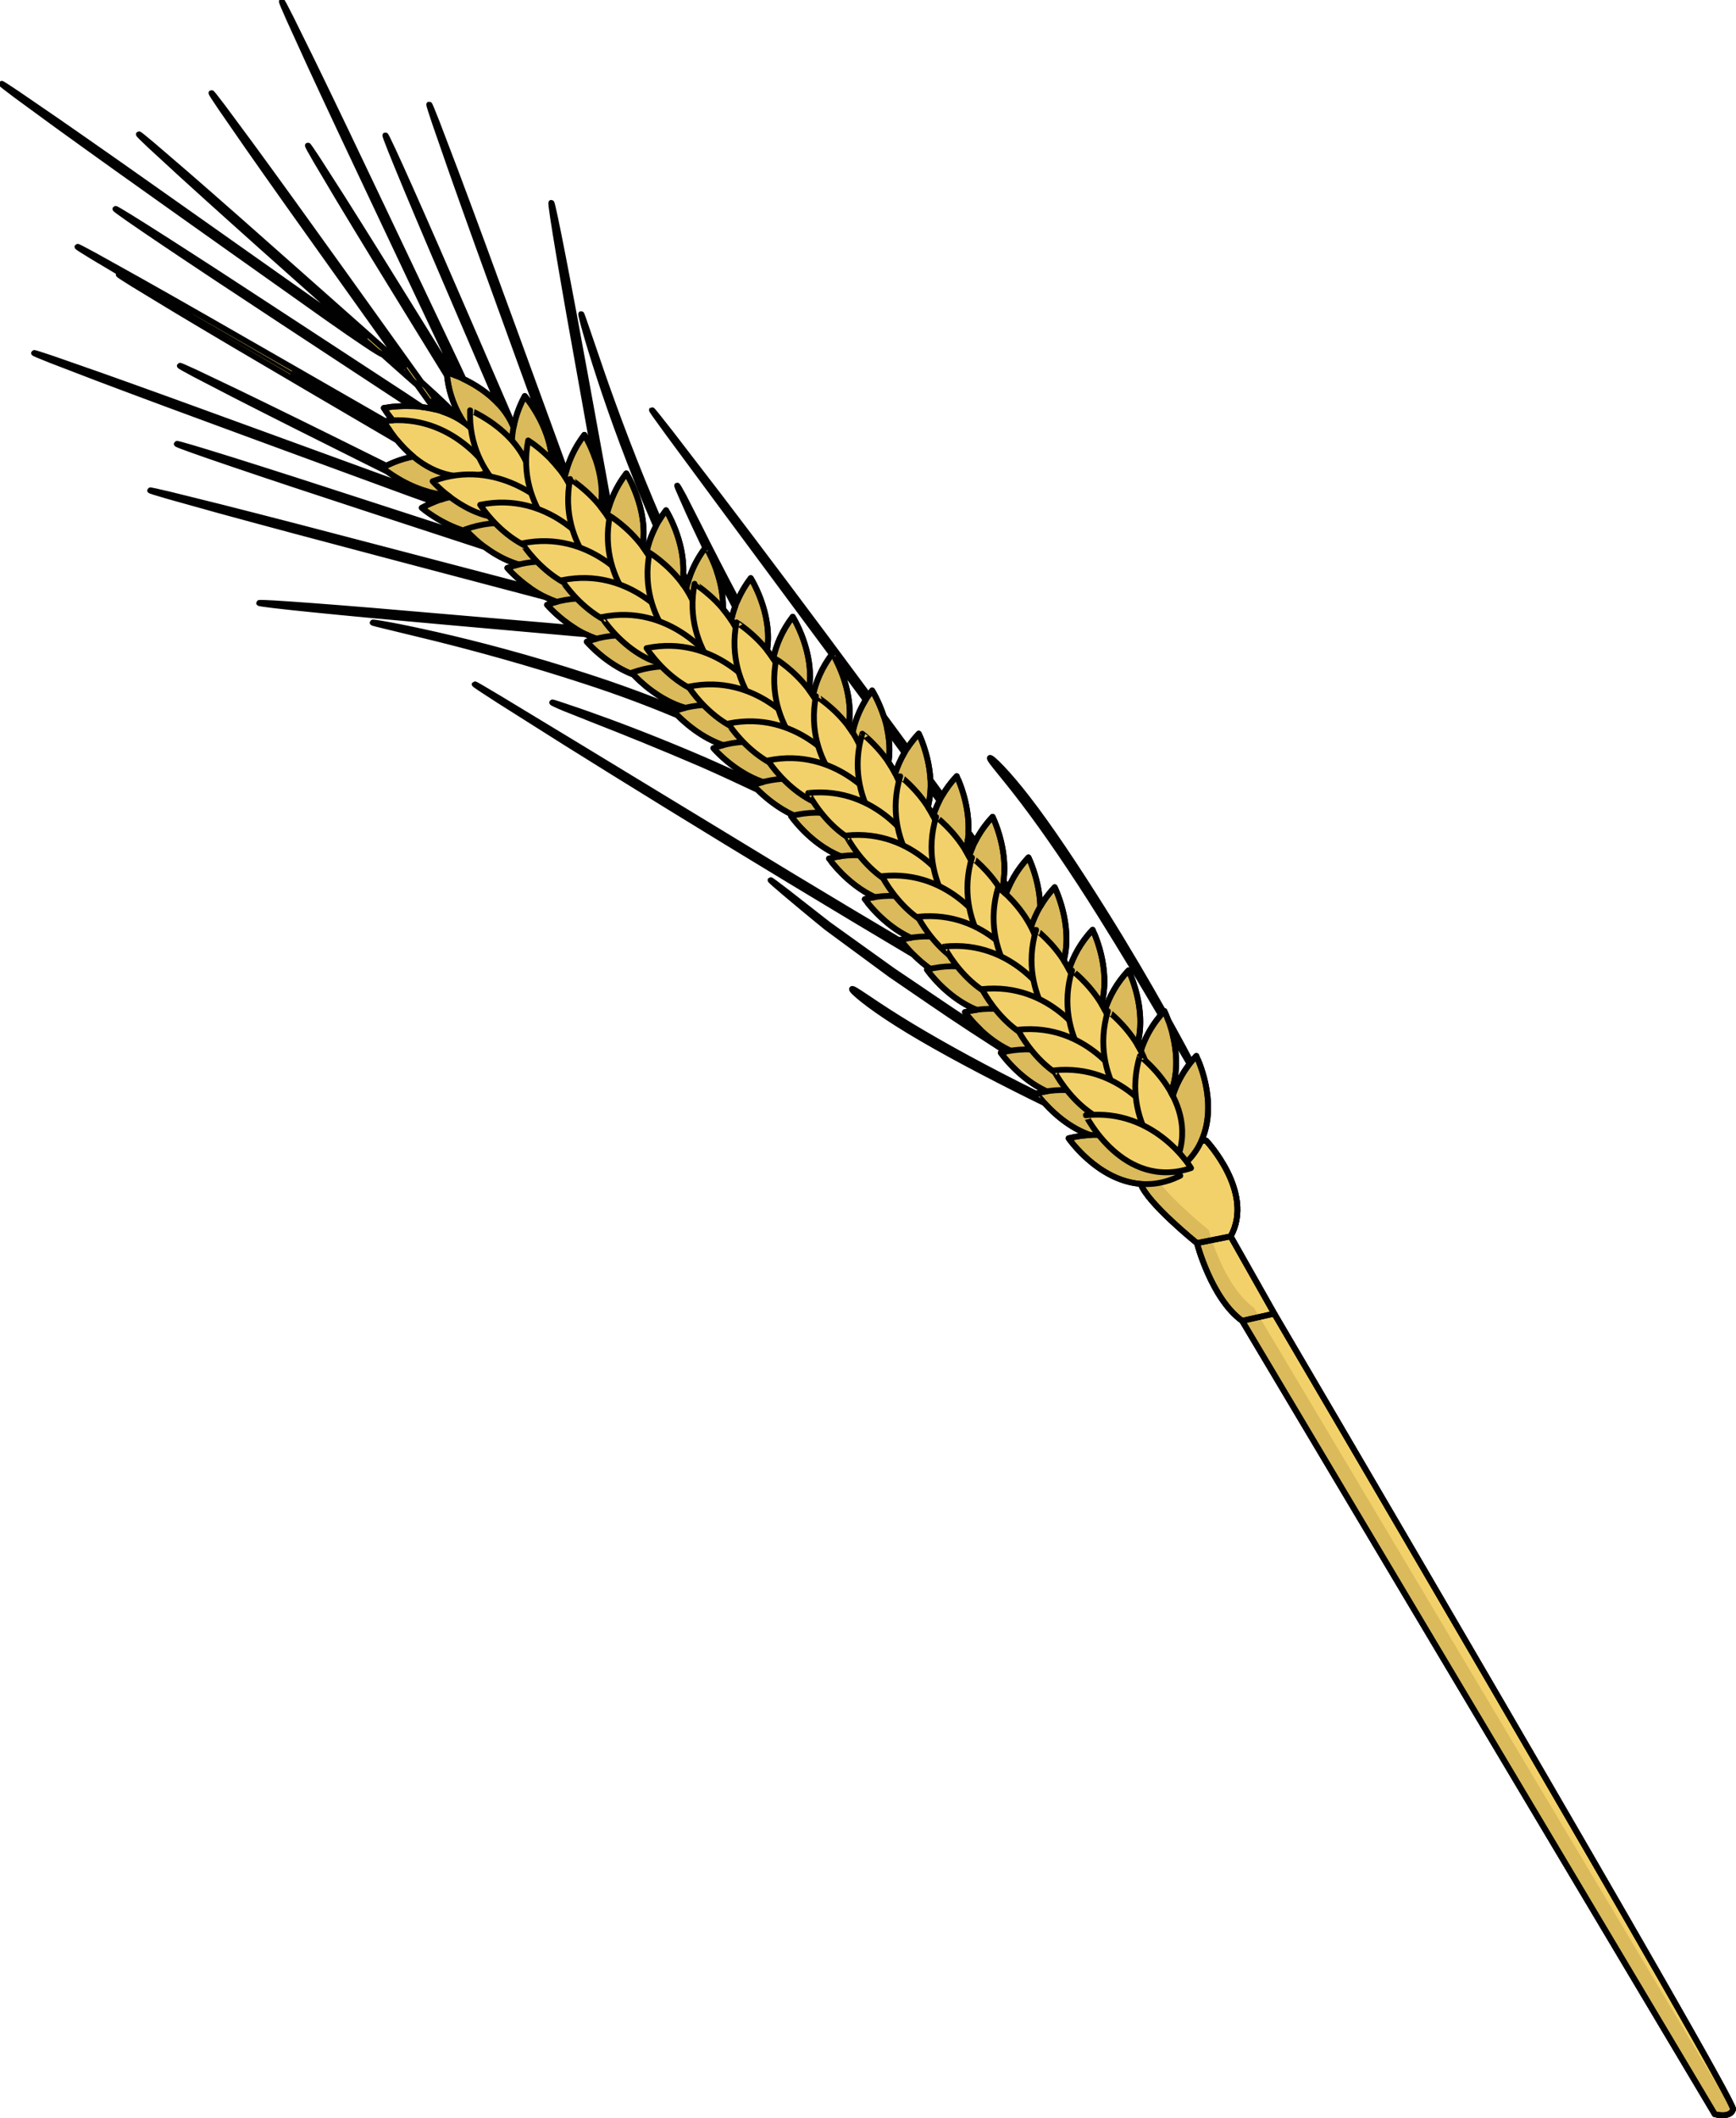 <?xml version="1.0" encoding="utf-8"?>
<!-- Generator: Adobe Illustrator 16.0.0, SVG Export Plug-In . SVG Version: 6.00 Build 0)  -->
<!DOCTYPE svg PUBLIC "-//W3C//DTD SVG 1.1//EN" "http://www.w3.org/Graphics/SVG/1.1/DTD/svg11.dtd">
<svg version="1.1" id="Layer_1" xmlns="http://www.w3.org/2000/svg" xmlns:xlink="http://www.w3.org/1999/xlink" x="0px" y="0px"
	 width="298.544px" height="364.249px" viewBox="0 0 298.544 364.249" enable-background="new 0 0 298.544 364.249"
	 xml:space="preserve">
<g>
	<g>
		<path fill="#F3D16A" stroke="#010101" stroke-linejoin="round" stroke-miterlimit="10" d="M213.616,227.137
			c-5.307-3.827-7.771-13.366-7.771-13.366s-8.511-6.864-9.668-10.178c0,0,4.035-7.559,11.271-7.427c0,0,8.37,8.901,4.19,16.449
			l7.505,13.287c0,0,79.356,135.201,78.899,136.814s-3.146,0.852-3.146,0.852L213.616,227.137z"/>
		<path fill="#DABA5A" d="M213.616,227.137c-5.307-3.827-7.771-13.366-7.771-13.366s-8.511-6.864-9.668-10.178
			c0,0,1.144-2.12,3.284-4.096c-0.815,1.066-1.245,1.861-1.245,1.861c1.157,3.313,9.668,10.178,9.668,10.178
			s2.465,9.539,7.771,13.366l81.279,136.432c0,0,0.232,0.064,0.568,0.117c0.369,0.738,0.563,1.184,0.539,1.266
			c-0.457,1.613-3.146,0.852-3.146,0.852L213.616,227.137z"/>
		<path fill="none" stroke="#010101" stroke-linejoin="round" stroke-miterlimit="10" d="M213.616,227.137l81.279,136.432
			c0,0,2.689,0.762,3.146-0.852s-78.899-136.814-78.899-136.814L213.616,227.137z"/>
		<path fill="none" stroke="#010101" stroke-linejoin="round" stroke-miterlimit="10" d="M205.845,213.771
			c0,0,2.465,9.539,7.771,13.366l5.526-1.234l-7.505-13.287L205.845,213.771z"/>
	</g>
	<path fill="none" stroke="#010101" stroke-linejoin="round" stroke-miterlimit="10" d="M207.447,196.167
		c0,0,8.37,8.901,4.19,16.449l-5.793,1.155c0,0-8.511-6.864-9.668-10.178C196.177,203.593,200.212,196.035,207.447,196.167z"/>
	<g>
		<path fill="#F3D16A" stroke="#010101" stroke-width="0.5" stroke-linejoin="round" stroke-miterlimit="10" d="M146.517,170.073
			c-0.191,0.224,2.63,2.688,7.705,5.895c5.063,3.221,12.337,7.176,20.488,11.289c8.15,4.123,15.672,7.556,21.151,9.955
			c2.738,1.203,4.973,2.137,6.524,2.764c1.552,0.626,2.424,0.938,2.445,0.887c0.023-0.053-0.807-0.467-2.316-1.182
			c-1.516-0.71-3.706-1.736-6.412-3.002c-5.412-2.534-12.885-6.047-21.019-10.16c-8.138-4.106-15.337-8.145-20.39-11.302
			C149.628,172.075,146.729,169.811,146.517,170.073z"/>
	</g>
	<g>
		<path fill="#F3D16A" stroke="#010101" stroke-width="0.5" stroke-linejoin="round" stroke-miterlimit="10" d="M203.759,199.286
			c0.168-0.291-3.939-2.787-10.57-6.846c-1.66-1.012-3.479-2.119-5.43-3.308c-1.941-1.207-4.016-2.496-6.197-3.854
			c-4.387-2.682-9.115-5.774-14.097-8.995c-4.969-3.24-9.603-6.473-13.88-9.323c-4.173-2.991-7.932-5.685-11.088-7.948
			c-3.064-2.395-5.544-4.333-7.26-5.674c-0.867-0.656-1.54-1.166-1.998-1.513c-0.463-0.339-0.715-0.506-0.732-0.483
			c-0.019,0.021,0.198,0.232,0.627,0.613c0.436,0.375,1.076,0.925,1.9,1.633c1.665,1.4,4.074,3.427,7.094,5.879
			c3.138,2.311,6.873,5.063,11.02,8.117c4.259,2.89,8.889,6.148,13.862,9.392c4.987,3.224,9.708,6.343,14.085,9.046
			c2.182,1.364,4.254,2.662,6.191,3.875c1.957,1.188,3.779,2.293,5.442,3.301C199.392,197.217,203.612,199.541,203.759,199.286z"/>
	</g>
	<g>
		<path fill="#F3D16A" stroke="#010101" stroke-width="0.5" stroke-linejoin="round" stroke-miterlimit="10" d="M191.358,182.627
			c0.027-0.078-0.355-0.325-1.105-0.723c-0.741-0.421-1.885-0.891-3.283-1.701c-2.84-1.518-6.921-3.772-11.933-6.627
			c-10.021-5.709-23.765-13.793-38.835-22.905c-15.051-9.146-28.677-17.427-38.541-23.423c-4.938-2.988-8.933-5.408-11.694-7.081
			c-1.388-0.823-2.466-1.462-3.198-1.896c-0.736-0.426-1.129-0.639-1.145-0.613c-0.016,0.023,0.349,0.283,1.057,0.755
			c0.713,0.464,1.764,1.147,3.115,2.027c2.73,1.726,6.679,4.222,11.557,7.306c9.785,6.127,23.348,14.518,38.421,23.633
			c15.075,9.115,28.767,17.295,38.826,22.97c5.03,2.836,9.156,5.042,12.073,6.445c1.43,0.749,2.644,1.157,3.43,1.478
			C190.902,182.573,191.332,182.698,191.358,182.627z"/>
	</g>
	<g>
		<path fill="#F3D16A" stroke="#010101" stroke-width="0.5" stroke-linejoin="round" stroke-miterlimit="10" d="M135.879,132.544
			c0.093-0.138-0.76-0.792-2.379-1.874c-0.82-0.521-1.784-1.233-3.003-1.885c-1.215-0.66-2.598-1.412-4.125-2.241
			c-6.203-3.149-15.089-6.839-25.162-10.11c-10.063-3.305-19.35-5.713-26.113-7.245c-3.384-0.765-6.131-1.335-8.041-1.684
			c-0.952-0.181-1.696-0.301-2.201-0.377c-0.506-0.075-0.774-0.097-0.779-0.069c-0.006,0.028,0.252,0.105,0.747,0.232
			c0.497,0.122,1.228,0.301,2.167,0.529c1.885,0.459,4.606,1.12,7.971,1.938c6.718,1.676,15.959,4.168,25.99,7.463
			c10.046,3.263,18.846,7.033,25.021,10.114c1.528,0.8,2.91,1.524,4.125,2.161c1.229,0.615,2.205,1.277,3.056,1.736
			C134.829,132.19,135.796,132.668,135.879,132.544z"/>
	</g>
	<g>
		<path fill="#F3D16A" stroke="#010101" stroke-width="0.5" stroke-linejoin="round" stroke-miterlimit="10" d="M145.505,143.692
			c0.183-0.277-2.448-1.954-6.785-4.544c-2.221-1.194-4.914-2.524-7.883-4.037c-3.021-1.404-6.349-2.936-9.866-4.481
			c-7.061-3.034-13.548-5.551-18.29-7.236c-2.367-0.867-4.282-1.507-5.619-1.955c-1.334-0.455-2.08-0.693-2.105-0.641
			c-0.021,0.051,0.678,0.389,1.973,0.935c1.312,0.522,3.205,1.276,5.545,2.208c4.686,1.825,11.125,4.422,18.168,7.449
			c3.507,1.541,6.813,3.092,9.813,4.51c2.949,1.516,5.605,2.88,7.838,4.026C142.616,142.45,145.341,143.942,145.505,143.692z"/>
	</g>
	<g>
		<path fill="#F3D16A" stroke="#010101" stroke-width="0.5" stroke-linejoin="round" stroke-miterlimit="10" d="M107.133,105.75
			c0.087-0.32-4.437-1.619-11.789-3.578c-7.36-1.928-17.53-4.591-28.763-7.533c-11.229-2.959-21.406-5.592-28.787-7.458
			c-3.691-0.916-6.681-1.656-8.748-2.169c-1.037-0.238-1.843-0.424-2.391-0.549c-0.549-0.117-0.841-0.165-0.848-0.139
			c-0.008,0.028,0.27,0.131,0.805,0.299c0.537,0.16,1.329,0.396,2.349,0.699c2.051,0.572,5.017,1.4,8.681,2.424
			c7.339,2.01,17.492,4.732,28.721,7.691c11.228,2.964,21.391,5.648,28.748,7.59C102.476,104.94,107.054,106.038,107.133,105.75z"/>
	</g>
	<g>
		<path fill="#F3D16A" stroke="#010101" stroke-width="0.5" stroke-linejoin="round" stroke-miterlimit="10" d="M108.45,109.325
			c0.059-0.661-14.264-1.674-31.907-3.229c-8.821-0.778-16.813-1.437-22.601-1.872c-2.895-0.217-5.237-0.379-6.859-0.473
			c-1.621-0.093-2.52-0.117-2.524-0.061s0.884,0.189,2.497,0.383c1.611,0.191,3.947,0.441,6.835,0.734
			c5.774,0.584,13.759,1.334,22.579,2.112c8.822,0.784,16.807,1.495,22.588,2.01C104.841,109.41,108.425,109.622,108.45,109.325z"/>
	</g>
	<g>
		<path fill="#F3D16A" stroke="#010101" stroke-width="0.5" stroke-linejoin="round" stroke-miterlimit="10" d="M81.616,88.459
			c0.113-0.312-4.09-1.962-10.938-4.492c-6.858-2.502-16.335-5.958-26.801-9.775c-10.462-3.832-19.948-7.26-26.831-9.701
			c-3.445-1.203-6.234-2.178-8.164-2.851c-0.97-0.319-1.723-0.567-2.234-0.735c-0.514-0.16-0.789-0.23-0.799-0.204
			s0.246,0.149,0.741,0.36c0.5,0.202,1.235,0.499,2.181,0.882c1.908,0.731,4.667,1.79,8.074,3.099
			c6.83,2.582,16.285,6.096,26.747,9.928c10.459,3.84,19.927,7.314,26.78,9.83C77.237,87.284,81.513,88.741,81.616,88.459z"/>
	</g>
	<g>
		<path fill="#F3D16A" stroke="#010101" stroke-width="0.5" stroke-linejoin="round" stroke-miterlimit="10" d="M96.489,97.914
			c0.104-0.315-3.563-1.622-9.537-3.594c-5.982-1.942-14.248-4.627-23.379-7.591c-9.127-2.98-17.402-5.635-23.406-7.518
			c-3.003-0.939-5.437-1.688-7.124-2.188c-1.688-0.499-2.63-0.749-2.647-0.695c-0.018,0.055,0.891,0.408,2.547,1.002
			c1.657,0.593,4.063,1.426,7.043,2.438c5.957,2.025,14.205,4.768,23.33,7.748c9.124,2.986,17.383,5.689,23.361,7.646
			C92.666,97.088,96.397,98.198,96.489,97.914z"/>
	</g>
	<g>
		<path fill="#F3D16A" stroke="#010101" stroke-width="0.5" stroke-linejoin="round" stroke-miterlimit="10" d="M86.37,85.815
			c0.167-0.287-3.471-2.537-9.428-6.047c-5.973-3.484-14.225-8.297-23.34-13.613c-9.105-5.33-17.374-10.117-23.381-13.546
			c-3.011-1.698-5.447-3.073-7.135-4.024c-0.85-0.458-1.51-0.814-1.96-1.058c-0.453-0.233-0.698-0.345-0.712-0.319
			c-0.016,0.023,0.201,0.184,0.628,0.463c0.432,0.273,1.065,0.676,1.882,1.192c1.654,1.005,4.047,2.457,7.002,4.251
			c5.931,3.559,14.152,8.424,23.258,13.756c9.104,5.336,17.344,10.166,23.31,13.664C82.476,84.001,86.219,86.073,86.37,85.815z"/>
	</g>
	<g>
		<path fill="#F3D16A" stroke="#010101" stroke-width="0.5" stroke-linejoin="round" stroke-miterlimit="10" d="M96.015,95.266
			c0.146-0.297-3.449-2.201-9.33-5.148c-5.893-2.92-14.036-6.953-23.031-11.408c-8.986-4.47-17.145-8.475-23.068-11.338
			c-2.969-1.414-5.371-2.56-7.033-3.352c-0.838-0.379-1.488-0.673-1.932-0.873c-0.445-0.192-0.686-0.281-0.698-0.255
			s0.202,0.164,0.624,0.404c0.428,0.231,1.055,0.573,1.861,1.013c1.636,0.848,3.998,2.072,6.918,3.587
			c5.856,2.997,13.973,7.085,22.96,11.555c8.984,4.477,17.117,8.528,23.005,11.461C92.192,93.815,95.881,95.534,96.015,95.266z"/>
	</g>
	<g>
		<g>
			<path fill="#F3D16A" stroke="#010101" stroke-width="0.5" stroke-linejoin="round" stroke-miterlimit="10" d="M86.185,84.428
				c0.168-0.287-3.857-2.726-10.439-6.543c-6.598-3.79-15.713-9.026-25.781-14.811C39.903,57.277,30.771,52.067,24.14,48.333
				c-3.324-1.852-6.014-3.35-7.875-4.387c-0.938-0.502-1.667-0.893-2.163-1.157c-0.499-0.257-0.769-0.38-0.782-0.354
				c-0.015,0.024,0.226,0.195,0.697,0.499c0.479,0.296,1.18,0.729,2.084,1.29c1.829,1.09,4.474,2.666,7.742,4.613
				c6.555,3.865,15.641,9.154,25.701,14.952c10.057,5.804,19.161,11.058,25.752,14.861C81.903,82.424,86.033,84.685,86.185,84.428z"
				/>
		</g>
		<g>
			<path fill="#F3D16A" stroke="#010101" stroke-width="0.5" stroke-linejoin="round" stroke-miterlimit="10" d="M66.093,61.053
				c0.191-0.271-3.434-2.966-9.379-7.203c-5.963-4.212-14.201-10.031-23.301-16.459c-9.091-6.441-17.348-12.234-23.35-16.395
				c-3.01-2.064-5.445-3.736-7.131-4.893c-0.852-0.562-1.514-0.998-1.964-1.295c-0.454-0.289-0.7-0.429-0.718-0.406
				c-0.016,0.023,0.198,0.21,0.621,0.542c0.43,0.327,1.062,0.806,1.873,1.423c1.65,1.206,4.035,2.951,6.98,5.106
				c5.914,4.282,14.117,10.151,23.209,16.593c9.086,6.447,17.313,12.282,23.268,16.507C62.175,58.77,65.919,61.297,66.093,61.053z"
				/>
		</g>
		<g>
			<path fill="#F3D16A" stroke="#010101" stroke-width="0.5" stroke-linejoin="round" stroke-miterlimit="10" d="M77.968,74.075
				c0.182-0.275-3.014-2.498-8.262-5.967c-5.265-3.443-12.537-8.201-20.571-13.455c-8.026-5.269-15.317-10-20.618-13.39
				c-2.65-1.694-4.803-3.055-6.301-3.979c-1.498-0.925-2.342-1.413-2.373-1.364c-0.031,0.047,0.752,0.627,2.196,1.633
				c1.443,1.008,3.547,2.441,6.156,4.199c5.218,3.516,12.46,8.324,20.485,13.592c8.021,5.273,15.282,10.049,20.539,13.504
				C74.495,72.276,77.804,74.325,77.968,74.075z"/>
		</g>
		<g>
			<path fill="#F3D16A" stroke="#010101" stroke-width="0.5" stroke-linejoin="round" stroke-miterlimit="10" d="M78.202,71.397
				c0.221-0.248-2.751-3.029-7.652-7.415c-4.922-4.362-11.723-10.39-19.234-17.046c-7.502-6.67-14.324-12.674-19.291-16.988
				c-2.494-2.145-4.512-3.879-5.908-5.079c-0.709-0.585-1.26-1.04-1.635-1.35c-0.381-0.302-0.59-0.45-0.607-0.429
				c-0.02,0.021,0.152,0.212,0.496,0.554c0.352,0.337,0.867,0.83,1.531,1.466c1.355,1.246,3.314,3.049,5.734,5.274
				c4.867,4.427,11.627,10.501,19.129,17.17c7.496,6.675,14.283,12.716,19.195,17.091C74.896,68.994,78.005,71.62,78.202,71.397z"/>
		</g>
	</g>
	<g>
		<g>
			<path fill="#F3D16A" stroke="#010101" stroke-width="0.5" stroke-linejoin="round" stroke-miterlimit="10" d="M170.235,130.334
				c0.205-0.211,2.918,2.374,6.575,7.135c3.669,4.747,8.273,11.629,13.114,19.371c4.85,7.738,8.955,14.916,11.846,20.152
				c1.448,2.617,2.581,4.757,3.348,6.244c0.766,1.488,1.156,2.328,1.106,2.355s-0.538-0.761-1.388-2.199
				c-0.846-1.445-2.067-3.531-3.576-6.111c-3.018-5.158-7.197-12.278-12.039-20.002c-4.832-7.729-9.51-14.528-13.117-19.271
				C172.514,133.25,169.995,130.571,170.235,130.334z"/>
		</g>
		<g>
			<path fill="#F3D16A" stroke="#010101" stroke-width="0.5" stroke-linejoin="round" stroke-miterlimit="10" d="M186.836,173.841
				c-0.075,0.035-0.356-0.323-0.821-1.034c-0.486-0.699-1.059-1.795-1.994-3.115c-1.77-2.688-4.389-6.546-7.688-11.277
				c-6.602-9.457-15.907-22.402-26.358-36.578c-10.484-14.152-19.975-26.965-26.848-36.24c-3.428-4.643-6.201-8.4-8.119-10.997
				c-0.947-1.308-1.682-2.323-2.18-3.012c-0.492-0.694-0.74-1.066-0.717-1.083c0.022-0.018,0.314,0.32,0.85,0.982
				c0.527,0.668,1.304,1.65,2.303,2.918c1.969,2.561,4.814,6.264,8.332,10.84c6.994,9.184,16.59,21.922,27.045,36.1
				c10.453,14.18,19.852,27.066,26.422,36.565c3.283,4.751,5.857,8.657,7.521,11.433c0.876,1.355,1.395,2.527,1.785,3.281
				C186.74,173.393,186.903,173.809,186.836,173.841z"/>
		</g>
		<g>
			<path fill="#F3D16A" stroke="#010101" stroke-width="0.5" stroke-linejoin="round" stroke-miterlimit="10" d="M131.893,123.17
				c-0.128,0.105-0.858-0.684-2.084-2.196c-0.593-0.771-1.392-1.665-2.151-2.819c-0.768-1.148-1.643-2.457-2.609-3.902
				c-3.703-5.889-8.188-14.4-12.366-24.133c-4.21-9.719-7.458-18.748-9.601-25.343c-1.072-3.3-1.891-5.983-2.412-7.853
				c-0.268-0.932-0.455-1.662-0.576-2.158s-0.168-0.762-0.141-0.77s0.127,0.242,0.3,0.723c0.167,0.484,0.411,1.195,0.726,2.11
				c0.628,1.834,1.536,4.484,2.657,7.759c2.282,6.537,5.608,15.512,9.806,25.201c4.168,9.705,8.727,18.123,12.359,23.991
				c0.938,1.449,1.784,2.76,2.529,3.911c0.725,1.166,1.474,2.08,2.008,2.885C131.444,122.159,132.009,123.077,131.893,123.17z"/>
		</g>
		<g>
			<path fill="#F3D16A" stroke="#010101" stroke-width="0.5" stroke-linejoin="round" stroke-miterlimit="10" d="M143.873,131.737
				c-0.259,0.209-2.17-2.258-5.146-6.342c-1.392-2.102-2.962-4.661-4.74-7.479c-1.674-2.88-3.503-6.054-5.364-9.415
				c-3.667-6.754-6.765-12.984-8.878-17.553c-1.079-2.277-1.891-4.126-2.461-5.418c-0.574-1.286-0.879-2.008-0.828-2.037
				c0.049-0.026,0.447,0.641,1.109,1.879c0.641,1.259,1.564,3.076,2.707,5.32c2.244,4.498,5.42,10.674,9.077,17.41
				c1.855,3.353,3.702,6.502,5.388,9.359c1.778,2.8,3.381,5.32,4.726,7.438C142.373,128.975,144.106,131.551,143.873,131.737z"/>
		</g>
		<g>
			<path fill="#F3D16A" stroke="#010101" stroke-width="0.5" stroke-linejoin="round" stroke-miterlimit="10" d="M102.583,96.994
				c-0.311,0.116-2.018-4.27-4.64-11.413c-2.592-7.152-6.173-17.036-10.131-27.953c-3.972-10.912-7.524-20.807-10.058-27.984
				c-1.248-3.594-2.259-6.502-2.959-8.516c-0.332-1.01-0.59-1.795-0.765-2.329c-0.167-0.536-0.241-0.822-0.214-0.832
				c0.026-0.01,0.153,0.257,0.369,0.773c0.209,0.522,0.516,1.288,0.912,2.276c0.757,1.989,1.853,4.867,3.205,8.422
				c2.674,7.125,6.313,16.987,10.285,27.898c3.978,10.91,7.579,20.785,10.186,27.934C101.351,92.43,102.863,96.889,102.583,96.994z"
				/>
		</g>
		<g>
			<path fill="#F3D16A" stroke="#010101" stroke-width="0.5" stroke-linejoin="round" stroke-miterlimit="10" d="M106.264,97.979
				c-0.653,0.119-2.971-14.051-6.132-31.479c-1.581-8.713-2.967-16.611-3.93-22.336c-0.48-2.861-0.856-5.18-1.098-6.787
				c-0.24-1.605-0.348-2.498-0.291-2.508s0.27,0.863,0.608,2.451s0.802,3.891,1.356,6.74c1.109,5.697,2.587,13.578,4.168,22.291
				c1.588,8.713,3.024,16.6,4.064,22.31C106.019,94.376,106.558,97.926,106.264,97.979z"/>
		</g>
		<g>
			<path fill="#F3D16A" stroke="#010101" stroke-width="0.5" stroke-linejoin="round" stroke-miterlimit="10" d="M83.034,73.164
				c-0.301,0.142-2.328-3.894-5.475-10.481c-3.117-6.602-7.426-15.723-12.183-25.796c-4.772-10.067-9.052-19.202-12.112-25.831
				c-1.514-3.322-2.738-6.012-3.585-7.871c-0.407-0.936-0.723-1.662-0.937-2.157C48.536,0.53,48.44,0.262,48.467,0.25
				c0.026-0.013,0.172,0.23,0.427,0.705c0.246,0.479,0.609,1.184,1.077,2.091c0.903,1.833,2.21,4.483,3.823,7.757
				c3.195,6.566,7.559,15.661,12.331,25.728c4.779,10.065,9.104,19.177,12.236,25.771C81.462,68.911,83.304,73.036,83.034,73.164z"
				/>
		</g>
		<g>
			<path fill="#F3D16A" stroke="#010101" stroke-width="0.5" stroke-linejoin="round" stroke-miterlimit="10" d="M93.808,87.112
				c-0.305,0.131-1.941-3.4-4.451-9.169c-2.481-5.781-5.91-13.767-9.695-22.589c-3.803-8.814-7.201-16.814-9.625-22.621
				c-1.211-2.904-2.178-5.26-2.829-6.895s-0.987-2.55-0.935-2.572s0.488,0.85,1.23,2.445s1.791,3.916,3.071,6.789
				c2.56,5.748,6.045,13.711,9.847,22.525c3.808,8.813,7.255,16.791,9.75,22.565C92.636,83.379,94.081,86.993,93.808,87.112z"/>
		</g>
		<g>
			<path fill="#F3D16A" stroke="#010101" stroke-width="0.5" stroke-linejoin="round" stroke-miterlimit="10" d="M80.834,78.139
				c-0.27,0.193-2.843-3.225-6.883-8.836c-4.016-5.629-9.562-13.406-15.689-21.997c-6.14-8.581-11.662-16.377-15.626-22.045
				c-1.967-2.843-3.557-5.146-4.658-6.737c-0.535-0.805-0.95-1.43-1.232-1.855c-0.274-0.43-0.408-0.664-0.385-0.68
				c0.023-0.018,0.201,0.184,0.52,0.582c0.313,0.405,0.77,1,1.359,1.766c1.152,1.557,2.816,3.806,4.873,6.584
				c4.086,5.581,9.682,13.322,15.822,21.904c6.146,8.577,11.71,16.342,15.738,21.963C78.673,74.428,81.077,77.965,80.834,78.139z"/>
		</g>
		<g>
			<path fill="#F3D16A" stroke="#010101" stroke-width="0.5" stroke-linejoin="round" stroke-miterlimit="10" d="M91.128,86.879
				c-0.282,0.174-2.508-3.233-5.98-8.819c-3.445-5.603-8.206-13.343-13.465-21.892C66.41,47.627,61.676,39.87,58.284,34.232
				c-1.68-2.827-3.039-5.114-3.98-6.698c-0.453-0.799-0.807-1.42-1.047-1.844c-0.23-0.426-0.342-0.656-0.316-0.672
				c0.024-0.016,0.182,0.188,0.459,0.584c0.271,0.405,0.668,0.998,1.179,1.762c0.994,1.551,2.431,3.792,4.204,6.561
				c3.52,5.559,8.332,13.268,13.605,21.809C77.665,64.271,82.443,72,85.902,77.594C89.333,83.207,91.382,86.722,91.128,86.879z"/>
		</g>
	</g>
	<path fill="#DABA5A" stroke="#010101" stroke-linejoin="round" stroke-miterlimit="10" d="M85.981,81.844
		c0,0-9.641-7.18-20.211-1.41C65.771,80.434,76.703,89.936,85.981,81.844z"/>
	<path fill="#DABA5A" stroke="#010101" stroke-linejoin="round" stroke-miterlimit="10" d="M89.057,80.167
		c0,0-11.285-4.139-12.245-16.142C76.812,64.025,90.748,67.971,89.057,80.167z"/>
	<path fill="#F3D16A" stroke="#010101" stroke-linejoin="round" stroke-miterlimit="10" d="M84.304,78.847
		c0,0-11.923,1.525-18.305-8.687C65.999,70.161,80.188,67.245,84.304,78.847z"/>
	<path fill="#F3D16A" stroke="#010101" stroke-linejoin="round" stroke-miterlimit="10" d="M84.327,81.114
		c0,0-6.348-10.209-18.296-8.704C66.031,72.41,72.732,85.25,84.327,81.114z"/>
	<g>
		<path fill="#DABA5A" stroke="#010101" stroke-linejoin="round" stroke-miterlimit="10" d="M92.745,88.737
			c0,0-9.641-7.18-20.211-1.41C72.534,87.327,83.466,96.829,92.745,88.737z"/>
		<path fill="#DABA5A" stroke="#010101" stroke-linejoin="round" stroke-miterlimit="10" d="M91.688,88.311
			c0,0-7.195-9.629-1.445-20.209C90.243,68.102,99.763,79.02,91.688,88.311z"/>
		<path fill="#F3D16A" stroke="#010101" stroke-linejoin="round" stroke-miterlimit="10" d="M91.123,88.012
			c0,0-10.726-5.428-10.278-17.461C80.845,70.551,94.227,76.098,91.123,88.012z"/>
		<path fill="#F3D16A" stroke="#010101" stroke-linejoin="round" stroke-miterlimit="10" d="M94.21,87.002
			c0,0-8.535-8.466-19.813-4.242C74.397,82.76,83.884,93.706,94.21,87.002z"/>
	</g>
	<g>
		<path fill="#DABA5A" stroke="#010101" stroke-linejoin="round" stroke-miterlimit="10" d="M99.782,95.545
			c0,0-8.417-8.58-19.751-4.512C80.031,91.034,89.368,102.108,99.782,95.545z"/>
		<path fill="#DABA5A" stroke="#010101" stroke-linejoin="round" stroke-miterlimit="10" d="M98.805,94.961
			c0,0-5.624-10.623,1.689-20.189C100.494,74.772,108.216,87.026,98.805,94.961z"/>
		<path fill="#F3D16A" stroke="#010101" stroke-linejoin="round" stroke-miterlimit="10" d="M98.292,94.579
			c0,0-9.76-7.017-7.461-18.837C90.831,75.742,103.196,83.286,98.292,94.579z"/>
		<path fill="#F3D16A" stroke="#010101" stroke-linejoin="round" stroke-miterlimit="10" d="M101.497,94.057
			c0,0-7.127-9.681-18.92-7.248C82.577,86.809,90.261,99.087,101.497,94.057z"/>
	</g>
	<g>
		<path fill="#DABA5A" stroke="#010101" stroke-linejoin="round" stroke-miterlimit="10" d="M107,102.176
			c0,0-8.417-8.58-19.752-4.512C87.248,97.665,96.585,108.741,107,102.176z"/>
		<path fill="#DABA5A" stroke="#010101" stroke-linejoin="round" stroke-miterlimit="10" d="M106.021,101.594
			c0,0-5.624-10.625,1.689-20.191C107.711,81.403,115.434,93.659,106.021,101.594z"/>
		<path fill="#F3D16A" stroke="#010101" stroke-linejoin="round" stroke-miterlimit="10" d="M105.51,101.209
			c0,0-9.761-7.016-7.462-18.836C98.048,82.374,110.413,89.917,105.51,101.209z"/>
		<path fill="#F3D16A" stroke="#010101" stroke-linejoin="round" stroke-miterlimit="10" d="M108.715,100.688
			c0,0-7.127-9.68-18.921-7.247C89.794,93.441,97.478,105.719,108.715,100.688z"/>
	</g>
	<g>
		<path fill="#DABA5A" stroke="#010101" stroke-linejoin="round" stroke-miterlimit="10" d="M113.829,108.519
			c0,0-8.418-8.581-19.752-4.513C94.077,104.006,103.413,115.083,113.829,108.519z"/>
		<path fill="#DABA5A" stroke="#010101" stroke-linejoin="round" stroke-miterlimit="10" d="M112.851,107.936
			c0,0-5.625-10.623,1.689-20.19C114.54,87.746,122.262,100,112.851,107.936z"/>
		<path fill="#F3D16A" stroke="#010101" stroke-linejoin="round" stroke-miterlimit="10" d="M112.338,107.553
			c0,0-9.759-7.018-7.462-18.837C104.876,88.716,117.241,96.259,112.338,107.553z"/>
		<path fill="#F3D16A" stroke="#010101" stroke-linejoin="round" stroke-miterlimit="10" d="M115.544,107.032
			c0,0-7.127-9.682-18.92-7.249C96.624,99.783,104.307,112.062,115.544,107.032z"/>
	</g>
	<g>
		<path fill="#DABA5A" stroke="#010101" stroke-linejoin="round" stroke-miterlimit="10" d="M120.657,114.862
			c0,0-8.418-8.58-19.752-4.512C100.905,110.35,110.241,121.424,120.657,114.862z"/>
		<path fill="#DABA5A" stroke="#010101" stroke-linejoin="round" stroke-miterlimit="10" d="M119.679,114.278
			c0,0-5.625-10.623,1.689-20.189C121.368,94.088,129.091,106.342,119.679,114.278z"/>
		<path fill="#F3D16A" stroke="#010101" stroke-linejoin="round" stroke-miterlimit="10" d="M119.167,113.895
			c0,0-9.76-7.016-7.462-18.838C111.705,95.057,124.07,102.602,119.167,113.895z"/>
		<path fill="#F3D16A" stroke="#010101" stroke-linejoin="round" stroke-miterlimit="10" d="M122.372,113.374
			c0,0-7.127-9.681-18.92-7.248C103.452,106.125,111.136,118.405,122.372,113.374z"/>
	</g>
	<g>
		<path fill="#DABA5A" stroke="#010101" stroke-linejoin="round" stroke-miterlimit="10" d="M128.398,120.192
			c0,0-8.417-8.58-19.752-4.511C108.646,115.681,117.982,126.755,128.398,120.192z"/>
		<path fill="#DABA5A" stroke="#010101" stroke-linejoin="round" stroke-miterlimit="10" d="M127.419,119.609
			c0,0-5.623-10.624,1.69-20.19C129.109,99.418,136.831,111.673,127.419,119.609z"/>
		<path fill="#F3D16A" stroke="#010101" stroke-linejoin="round" stroke-miterlimit="10" d="M126.907,119.226
			c0,0-9.76-7.017-7.461-18.837C119.446,100.389,131.812,107.933,126.907,119.226z"/>
		<path fill="#F3D16A" stroke="#010101" stroke-linejoin="round" stroke-miterlimit="10" d="M130.112,118.705
			c0,0-7.126-9.681-18.92-7.248C111.192,111.457,118.876,123.735,130.112,118.705z"/>
	</g>
	<g>
		<path fill="#DABA5A" stroke="#010101" stroke-linejoin="round" stroke-miterlimit="10" d="M135.615,126.825
			c0,0-8.417-8.58-19.751-4.512C115.864,122.313,125.2,133.387,135.615,126.825z"/>
		<path fill="#DABA5A" stroke="#010101" stroke-linejoin="round" stroke-miterlimit="10" d="M134.637,126.241
			c0,0-5.624-10.623,1.689-20.189C136.326,106.051,144.048,118.305,134.637,126.241z"/>
		<path fill="#F3D16A" stroke="#010101" stroke-linejoin="round" stroke-miterlimit="10" d="M134.125,125.858
			c0,0-9.761-7.017-7.462-18.836C126.663,107.022,139.028,114.565,134.125,125.858z"/>
		<path fill="#F3D16A" stroke="#010101" stroke-linejoin="round" stroke-miterlimit="10" d="M137.33,125.336
			c0,0-7.126-9.681-18.92-7.248C118.41,118.088,126.093,130.368,137.33,125.336z"/>
	</g>
	<g>
		<path fill="#DABA5A" stroke="#010101" stroke-linejoin="round" stroke-miterlimit="10" d="M142.444,133.167
			c0,0-8.418-8.58-19.752-4.512C122.692,128.655,132.028,139.73,142.444,133.167z"/>
		<path fill="#DABA5A" stroke="#010101" stroke-linejoin="round" stroke-miterlimit="10" d="M141.466,132.583
			c0,0-5.625-10.623,1.689-20.189C143.155,112.393,150.877,124.648,141.466,132.583z"/>
		<path fill="#F3D16A" stroke="#010101" stroke-linejoin="round" stroke-miterlimit="10" d="M140.954,132.2
			c0,0-9.761-7.016-7.462-18.836C133.492,113.364,145.856,120.907,140.954,132.2z"/>
		<path fill="#F3D16A" stroke="#010101" stroke-linejoin="round" stroke-miterlimit="10" d="M144.159,131.678
			c0,0-7.127-9.68-18.92-7.248C125.239,124.43,132.922,136.709,144.159,131.678z"/>
	</g>
	<g>
		<path fill="#DABA5A" stroke="#010101" stroke-linejoin="round" stroke-miterlimit="10" d="M149.272,139.509
			c0,0-8.418-8.581-19.751-4.513C129.521,134.997,138.856,146.073,149.272,139.509z"/>
		<path fill="#DABA5A" stroke="#010101" stroke-linejoin="round" stroke-miterlimit="10" d="M148.294,138.926
			c0,0-5.625-10.624,1.69-20.191C149.984,118.735,157.706,130.991,148.294,138.926z"/>
		<path fill="#F3D16A" stroke="#010101" stroke-linejoin="round" stroke-miterlimit="10" d="M147.782,138.543
			c0,0-9.76-7.018-7.461-18.838C140.321,119.706,152.686,127.25,147.782,138.543z"/>
		<path fill="#F3D16A" stroke="#010101" stroke-linejoin="round" stroke-miterlimit="10" d="M150.987,138.022
			c0,0-7.127-9.682-18.92-7.249C132.067,130.773,139.751,143.051,150.987,138.022z"/>
	</g>
	<g>
		<path fill="#DABA5A" stroke="#010101" stroke-linejoin="round" stroke-miterlimit="10" d="M155.241,146.764
			c0,0-7.529-9.369-19.209-6.439C136.032,140.325,144.229,152.267,155.241,146.764z"/>
		<path fill="#DABA5A" stroke="#010101" stroke-linejoin="round" stroke-miterlimit="10" d="M154.325,146.086
			c0,0-4.548-11.127,3.675-19.925C158,126.162,164.476,139.12,154.325,146.086z"/>
		<path fill="#F3D16A" stroke="#010101" stroke-linejoin="round" stroke-miterlimit="10" d="M153.854,145.655
			c0,0-9.02-7.945-5.566-19.48C148.288,126.174,159.849,134.901,153.854,145.655z"/>
		<path fill="#F3D16A" stroke="#010101" stroke-linejoin="round" stroke-miterlimit="10" d="M157.095,145.453
			c0,0-6.137-10.337-18.111-9.081C138.983,136.372,145.417,149.35,157.095,145.453z"/>
	</g>
	<g>
		<path fill="#DABA5A" stroke="#010101" stroke-linejoin="round" stroke-miterlimit="10" d="M161.769,154.077
			c0,0-7.529-9.371-19.209-6.439C142.56,147.637,150.756,159.579,161.769,154.077z"/>
		<path fill="#DABA5A" stroke="#010101" stroke-linejoin="round" stroke-miterlimit="10" d="M160.853,153.399
			c0,0-4.548-11.127,3.675-19.926C164.527,133.473,171.002,146.432,160.853,153.399z"/>
		<path fill="#F3D16A" stroke="#010101" stroke-linejoin="round" stroke-miterlimit="10" d="M160.382,152.967
			c0,0-9.021-7.946-5.566-19.482C154.815,133.485,166.376,142.213,160.382,152.967z"/>
		<path fill="#F3D16A" stroke="#010101" stroke-linejoin="round" stroke-miterlimit="10" d="M163.622,152.764
			c0,0-6.137-10.336-18.112-9.08C145.51,143.684,151.943,156.662,163.622,152.764z"/>
	</g>
	<g>
		<path fill="#DABA5A" stroke="#010101" stroke-linejoin="round" stroke-miterlimit="10" d="M167.938,161.061
			c0,0-7.53-9.369-19.21-6.439C148.729,154.622,156.925,166.564,167.938,161.061z"/>
		<path fill="#DABA5A" stroke="#010101" stroke-linejoin="round" stroke-miterlimit="10" d="M167.022,160.384
			c0,0-4.549-11.127,3.674-19.925C170.696,140.459,177.171,153.417,167.022,160.384z"/>
		<path fill="#F3D16A" stroke="#010101" stroke-linejoin="round" stroke-miterlimit="10" d="M166.551,159.953
			c0,0-9.021-7.946-5.566-19.481C160.984,140.471,172.545,149.199,166.551,159.953z"/>
		<path fill="#F3D16A" stroke="#010101" stroke-linejoin="round" stroke-miterlimit="10" d="M169.791,159.75
			c0,0-6.136-10.338-18.112-9.081C151.679,150.669,158.113,163.647,169.791,159.75z"/>
	</g>
	<g>
		<path fill="#DABA5A" stroke="#010101" stroke-linejoin="round" stroke-miterlimit="10" d="M174.106,168.047
			c0,0-7.529-9.371-19.209-6.439C154.897,161.608,163.095,173.549,174.106,168.047z"/>
		<path fill="#DABA5A" stroke="#010101" stroke-linejoin="round" stroke-miterlimit="10" d="M173.19,167.37
			c0,0-4.547-11.127,3.676-19.925C176.866,147.445,183.341,160.403,173.19,167.37z"/>
		<path fill="#F3D16A" stroke="#010101" stroke-linejoin="round" stroke-miterlimit="10" d="M172.72,166.938
			c0,0-9.02-7.945-5.566-19.481C167.153,147.457,178.714,156.184,172.72,166.938z"/>
		<path fill="#F3D16A" stroke="#010101" stroke-linejoin="round" stroke-miterlimit="10" d="M175.96,166.735
			c0,0-6.136-10.336-18.111-9.08C157.849,157.655,164.282,170.632,175.96,166.735z"/>
	</g>
	<g>
		<path fill="#DABA5A" stroke="#010101" stroke-linejoin="round" stroke-miterlimit="10" d="M178.614,173.174
			c0,0-7.529-9.369-19.209-6.439C159.405,166.735,167.603,178.676,178.614,173.174z"/>
		<path fill="#DABA5A" stroke="#010101" stroke-linejoin="round" stroke-miterlimit="10" d="M177.698,172.497
			c0,0-4.548-11.127,3.675-19.924C181.373,152.573,187.848,165.53,177.698,172.497z"/>
		<path fill="#F3D16A" stroke="#010101" stroke-linejoin="round" stroke-miterlimit="10" d="M177.228,172.065
			c0,0-9.021-7.945-5.566-19.481C171.661,152.583,183.222,161.311,177.228,172.065z"/>
		<path fill="#F3D16A" stroke="#010101" stroke-linejoin="round" stroke-miterlimit="10" d="M180.468,171.862
			c0,0-6.137-10.336-18.111-9.08C162.356,162.782,168.79,175.76,180.468,171.862z"/>
	</g>
	<g>
		<path fill="#DABA5A" stroke="#010101" stroke-linejoin="round" stroke-miterlimit="10" d="M185.142,180.486
			c0,0-7.529-9.369-19.209-6.439C165.933,174.046,174.13,185.989,185.142,180.486z"/>
		<path fill="#DABA5A" stroke="#010101" stroke-linejoin="round" stroke-miterlimit="10" d="M184.226,179.809
			c0,0-4.549-11.127,3.674-19.925C187.899,159.884,194.375,172.841,184.226,179.809z"/>
		<path fill="#F3D16A" stroke="#010101" stroke-linejoin="round" stroke-miterlimit="10" d="M183.754,179.377
			c0,0-9.02-7.945-5.565-19.482C178.188,159.895,189.749,168.624,183.754,179.377z"/>
		<path fill="#F3D16A" stroke="#010101" stroke-linejoin="round" stroke-miterlimit="10" d="M186.995,179.174
			c0,0-6.137-10.336-18.112-9.08C168.883,170.094,175.317,183.071,186.995,179.174z"/>
	</g>
	<g>
		<path fill="#DABA5A" stroke="#010101" stroke-linejoin="round" stroke-miterlimit="10" d="M191.312,187.471
			c0,0-7.53-9.369-19.21-6.439C172.102,181.032,180.298,192.974,191.312,187.471z"/>
		<path fill="#DABA5A" stroke="#010101" stroke-linejoin="round" stroke-miterlimit="10" d="M190.395,186.793
			c0,0-4.548-11.126,3.675-19.924C194.069,166.87,200.544,179.827,190.395,186.793z"/>
		<path fill="#F3D16A" stroke="#010101" stroke-linejoin="round" stroke-miterlimit="10" d="M189.923,186.362
			c0,0-9.02-7.945-5.565-19.48C184.357,166.881,195.917,175.609,189.923,186.362z"/>
		<path fill="#F3D16A" stroke="#010101" stroke-linejoin="round" stroke-miterlimit="10" d="M193.164,186.16
			c0,0-6.136-10.337-18.112-9.081C175.052,177.079,181.485,190.057,193.164,186.16z"/>
	</g>
	<g>
		<path fill="#DABA5A" stroke="#010101" stroke-linejoin="round" stroke-miterlimit="10" d="M197.48,194.458
			c0,0-7.53-9.37-19.21-6.44C178.271,188.017,186.468,199.959,197.48,194.458z"/>
		<path fill="#DABA5A" stroke="#010101" stroke-linejoin="round" stroke-miterlimit="10" d="M196.563,193.78
			c0,0-4.548-11.127,3.676-19.926C200.239,173.854,206.714,186.812,196.563,193.78z"/>
		<path fill="#F3D16A" stroke="#010101" stroke-linejoin="round" stroke-miterlimit="10" d="M196.093,193.348
			c0,0-9.02-7.945-5.566-19.481C190.526,173.867,202.087,182.594,196.093,193.348z"/>
		<path fill="#F3D16A" stroke="#010101" stroke-linejoin="round" stroke-miterlimit="10" d="M199.333,193.145
			c0,0-6.136-10.336-18.111-9.08C181.222,184.065,187.655,197.042,199.333,193.145z"/>
	</g>
	<g>
		<path fill="#DABA5A" stroke="#010101" stroke-linejoin="round" stroke-miterlimit="10" d="M202.975,202.182
			c0,0-7.529-9.369-19.21-6.439C183.765,195.743,191.962,207.685,202.975,202.182z"/>
		<path fill="#DABA5A" stroke="#010101" stroke-linejoin="round" stroke-miterlimit="10" d="M202.059,201.504
			c0,0-4.548-11.126,3.675-19.925C205.733,181.58,212.208,194.538,202.059,201.504z"/>
		<path fill="#F3D16A" stroke="#010101" stroke-linejoin="round" stroke-miterlimit="10" d="M201.587,201.073
			c0,0-9.02-7.945-5.566-19.48C196.021,181.592,207.581,190.319,201.587,201.073z"/>
		<path fill="#F3D16A" stroke="#010101" stroke-linejoin="round" stroke-miterlimit="10" d="M204.827,200.871
			c0,0-6.136-10.337-18.111-9.081C186.716,191.79,193.149,204.768,204.827,200.871z"/>
	</g>
</g>
<path fill="none" stroke="#010101" stroke-linecap="round" stroke-linejoin="round" stroke-miterlimit="10" d="M298.009,362.562
	c-0.011-0.034-0.032-0.085-0.049-0.129c-0.021-0.051-0.042-0.103-0.07-0.168c-0.031-0.073-0.07-0.158-0.113-0.249
	c-0.024-0.054-0.052-0.11-0.08-0.17c-0.056-0.115-0.114-0.236-0.184-0.374c-0.004-0.008-0.006-0.013-0.01-0.021l0,0
	c-6.886-13.776-78.36-135.549-78.36-135.549l-7.505-13.287c4.18-7.548-4.19-16.449-4.19-16.449c-0.29-0.005-0.566,0.021-0.846,0.04
	c3.057-6.769-0.868-14.627-0.868-14.627c-0.329,0.353-0.631,0.709-0.92,1.068c-0.751-1.441-1.776-3.366-3.043-5.655
	c-0.282-0.512-0.586-1.057-0.891-1.604c-0.355-0.961-0.641-1.535-0.641-1.535c-0.047,0.05-0.088,0.102-0.135,0.152
	c-2.72-4.837-6.191-10.803-10.18-17.166c-4.841-7.742-9.445-14.624-13.114-19.371c-3.657-4.761-6.37-7.346-6.575-7.135
	c-0.24,0.236,2.278,2.916,5.869,7.674c3.607,4.743,8.285,11.543,13.117,19.271c4.034,6.436,7.598,12.435,10.424,17.247
	c-1.713,2.011-2.803,4.123-3.458,6.181c-0.188-0.365-0.384-0.721-0.59-1.063c1.716-6.27-1.528-12.775-1.528-12.775
	c-2.064,2.208-3.323,4.564-4.052,6.853c-0.188-0.366-0.384-0.722-0.589-1.063c1.716-6.271-1.529-12.775-1.529-12.775
	c-2.063,2.208-3.322,4.563-4.051,6.852c-0.281-0.548-0.585-1.069-0.901-1.562c1.609-6.216-1.574-12.602-1.574-12.602
	c-1.01,1.081-1.825,2.196-2.481,3.322c-0.115-4.617-2.025-8.45-2.025-8.45c-1.586,1.696-2.692,3.479-3.452,5.252
	c-0.275-0.389-0.555-0.784-0.836-1.181c0.796-5.686-1.882-11.057-1.882-11.057c-1.286,1.376-2.26,2.81-2.987,4.249
	c-0.385-0.535-0.772-1.072-1.166-1.616c0.229-5.121-2.016-9.619-2.016-9.619c-1.026,1.098-1.853,2.231-2.515,3.376
	c-0.66-0.907-1.329-1.823-2.006-2.75c-0.234-4.384-2.007-7.938-2.007-7.938c-0.765,0.818-1.417,1.656-1.975,2.503
	c-1.33-1.812-2.684-3.652-4.058-5.517c-0.866-2.636-1.983-4.413-1.983-4.413c-0.222,0.29-0.43,0.58-0.628,0.871
	c-9.955-13.478-19.055-25.556-25.762-34.361c-3.518-4.576-6.363-8.279-8.332-10.84c-0.999-1.268-1.775-2.25-2.303-2.918
	c-0.535-0.662-0.827-1-0.85-0.982c-0.023,0.017,0.225,0.389,0.717,1.083c0.498,0.688,1.232,1.704,2.18,3.012
	c1.918,2.597,4.691,6.354,8.119,10.997c5.326,7.188,12.228,16.505,19.942,26.918c-1.778,2.363-2.777,4.788-3.268,7.098
	c-0.223-0.346-0.454-0.681-0.692-1c1.088-6.409-2.782-12.561-2.782-12.561c-1.836,2.401-2.856,4.869-3.355,7.219
	c-0.334-0.518-0.688-1.007-1.052-1.466c0.989-6.345-2.81-12.386-2.81-12.386c-0.996,1.303-1.745,2.625-2.308,3.937
	c-2.582-4.861-4.825-9.247-6.529-12.663c-1.143-2.244-2.066-4.062-2.707-5.32c-0.662-1.238-1.061-1.905-1.109-1.879
	c-0.051,0.029,0.254,0.751,0.828,2.037c0.57,1.292,1.382,3.141,2.461,5.418c0.465,1.005,0.985,2.102,1.541,3.255
	c-1.503,1.996-2.448,4.035-3.001,6.013c-0.261-0.521-0.522-1.05-0.784-1.584c0.26-5.765-2.961-10.887-2.961-10.887
	c-0.452,0.591-0.854,1.187-1.211,1.783c-4.144-9.589-7.432-18.462-9.694-24.94c-1.121-3.274-2.029-5.925-2.657-7.759
	c-0.314-0.915-0.559-1.626-0.726-2.11c-0.173-0.48-0.272-0.73-0.3-0.723s0.02,0.273,0.141,0.77s0.309,1.227,0.576,2.158
	c0.521,1.869,1.34,4.553,2.412,7.853c2.143,6.595,5.391,15.624,9.601,25.343c0.046,0.106,0.092,0.21,0.138,0.316
	c-0.8,1.526-1.32,3.051-1.635,4.53c-0.223-0.345-0.453-0.68-0.691-1c1.088-6.41-2.783-12.563-2.783-12.563
	c-1.459,1.909-2.397,3.858-2.974,5.758c-1.012-5.557-2.336-12.826-3.791-20.809c-1.581-8.713-3.059-16.594-4.168-22.291
	c-0.555-2.85-1.018-5.152-1.356-6.74s-0.552-2.461-0.608-2.451s0.051,0.902,0.291,2.508c0.241,1.607,0.617,3.926,1.098,6.787
	c0.963,5.725,2.349,13.623,3.93,22.336c0.786,4.332,1.52,8.462,2.188,12.222c-0.838-2.378-1.826-3.951-1.826-3.951
	c-1.647,2.155-2.634,4.362-3.181,6.491c-2.422-6.641-5.444-14.93-8.725-23.927c-3.973-10.911-7.611-20.773-10.285-27.898
	c-1.353-3.555-2.448-6.433-3.205-8.422c-0.396-0.988-0.703-1.754-0.912-2.276c-0.216-0.517-0.343-0.783-0.369-0.773
	c-0.027,0.01,0.047,0.296,0.214,0.832c0.175,0.534,0.433,1.319,0.765,2.329c0.7,2.014,1.711,4.922,2.959,8.516
	c2.533,7.178,6.086,17.072,10.058,27.984c3.104,8.563,5.975,16.483,8.32,22.955c-0.401-0.509-0.812-0.984-1.222-1.418
	c-0.338-6.088-4.667-11.062-4.667-11.062c-0.976,1.795-1.572,3.561-1.9,5.259c-2.243-5.19-4.971-11.505-7.922-18.335
	c-3.802-8.814-7.287-16.777-9.847-22.525c-1.28-2.873-2.329-5.193-3.071-6.789s-1.178-2.468-1.23-2.445s0.283,0.938,0.935,2.572
	s1.618,3.99,2.829,6.895c2.424,5.807,5.822,13.807,9.625,22.621c2.181,5.083,4.235,9.869,6.066,14.134
	c-1.902-2.061-4.225-3.454-6.026-4.316c-0.416-0.897-0.86-1.851-1.339-2.871c-3.132-6.594-7.457-15.705-12.236-25.771
	c-4.772-10.066-9.136-19.161-12.331-25.728c-1.613-3.273-2.92-5.924-3.823-7.757c-0.468-0.907-0.831-1.612-1.077-2.091
	c-0.255-0.475-0.4-0.718-0.427-0.705c-0.026,0.012,0.069,0.279,0.276,0.776c0.214,0.495,0.529,1.222,0.937,2.157
	c0.847,1.859,2.071,4.549,3.585,7.871c3.061,6.629,7.34,15.764,12.112,25.831c4.757,10.073,9.065,19.194,12.183,25.796
	c0.325,0.681,0.635,1.327,0.936,1.951c-0.3-0.124-0.567-0.227-0.798-0.311c-1.688-2.729-3.465-5.605-5.31-8.589
	c-5.273-8.541-10.086-16.25-13.605-21.809c-1.773-2.769-3.21-5.01-4.204-6.561c-0.511-0.764-0.908-1.356-1.179-1.762
	c-0.277-0.396-0.435-0.6-0.459-0.584c-0.025,0.016,0.086,0.246,0.316,0.672c0.24,0.424,0.594,1.045,1.047,1.844
	c0.941,1.584,2.301,3.871,3.98,6.698c3.392,5.638,8.126,13.396,13.398,21.937c1.803,2.93,3.54,5.754,5.192,8.441
	c0.359,3.253,1.479,5.909,2.909,8.044c-1.167-0.844-2.43-1.447-3.703-1.874c-0.444-0.63-0.914-1.295-1.408-1.993
	c-0.027-0.038-0.059-0.082-0.086-0.12c2.19,1.863,3.49,2.871,3.615,2.729c0.19-0.214-1.997-2.314-5.744-5.699
	c-3.751-5.235-8.43-11.765-13.524-18.873c-6.141-8.582-11.736-16.323-15.822-21.904c-2.057-2.778-3.721-5.027-4.873-6.584
	c-0.59-0.766-1.047-1.36-1.359-1.766c-0.318-0.398-0.496-0.6-0.52-0.582c-0.023,0.016,0.11,0.25,0.385,0.68
	c0.282,0.426,0.697,1.051,1.232,1.855c1.102,1.592,2.691,3.895,4.658,6.737c3.964,5.668,9.486,13.464,15.626,22.045
	c4.098,5.745,7.922,11.107,11.216,15.726c-4.818-4.27-11.172-9.901-18.163-16.096c-7.502-6.67-14.324-12.674-19.291-16.988
	c-2.494-2.145-4.512-3.879-5.908-5.079c-0.709-0.585-1.26-1.04-1.635-1.35c-0.381-0.302-0.59-0.45-0.607-0.429
	c-0.02,0.021,0.152,0.212,0.496,0.554c0.352,0.337,0.867,0.83,1.531,1.466c1.355,1.246,3.314,3.049,5.734,5.274
	c4.867,4.427,11.627,10.501,19.129,17.17c4.299,3.828,8.349,7.433,11.961,10.649c-1.552-1.156-3.584-2.624-6.012-4.354
	c-5.963-4.212-14.201-10.031-23.301-16.459c-9.091-6.441-17.348-12.234-23.35-16.395c-3.01-2.064-5.445-3.736-7.131-4.893
	c-0.852-0.562-1.514-0.998-1.964-1.295c-0.454-0.289-0.7-0.429-0.718-0.406c-0.016,0.023,0.198,0.21,0.621,0.542
	c0.43,0.327,1.062,0.806,1.873,1.423c1.65,1.206,4.035,2.951,6.98,5.106c5.914,4.282,14.117,10.151,23.209,16.593
	c9.086,6.447,17.313,12.282,23.268,16.507c5.312,3.732,8.854,6.139,9.697,6.455c1.46,1.3,2.821,2.512,4.061,3.617
	c0.626,0.552,1.223,1.075,1.788,1.569c0.771,1.081,1.517,2.127,2.203,3.089c0.27,0.375,0.531,0.737,0.788,1.092
	c-0.746-0.182-1.483-0.311-2.196-0.398c-0.861-0.579-1.808-1.209-2.837-1.889c-5.265-3.443-12.537-8.201-20.571-13.455
	c-8.026-5.269-15.317-10-20.618-13.39c-2.65-1.694-4.803-3.055-6.301-3.979c-1.498-0.925-2.342-1.413-2.373-1.364
	c-0.031,0.047,0.752,0.627,2.196,1.633c1.443,1.008,3.547,2.441,6.156,4.199c5.218,3.516,12.46,8.324,20.485,13.592
	c8.021,5.273,15.282,10.049,20.539,13.504c0.541,0.351,1.055,0.684,1.553,1.005c-2.745-0.108-4.773,0.307-4.773,0.307
	c0.485,0.777,1.006,1.478,1.548,2.125c-0.446,0.021-0.898,0.054-1.36,0.109c-4.887-2.808-10.393-5.971-16.223-9.32
	C39.903,57.277,30.771,52.067,24.14,48.333c-3.324-1.852-6.014-3.35-7.875-4.387c-0.938-0.502-1.667-0.893-2.163-1.157
	c-0.499-0.257-0.769-0.38-0.782-0.354c-0.015,0.024,0.226,0.195,0.697,0.499c0.479,0.296,1.18,0.729,2.084,1.29
	c1.829,1.09,4.474,2.666,7.742,4.613c2.584,1.523,5.565,3.271,8.841,5.181c-0.855-0.491-1.68-0.962-2.462-1.409
	c-3.011-1.698-5.447-3.073-7.135-4.024c-0.85-0.458-1.51-0.814-1.96-1.058c-0.453-0.233-0.698-0.345-0.712-0.319
	c-0.016,0.023,0.201,0.184,0.628,0.463c0.432,0.273,1.065,0.676,1.882,1.192c1.654,1.005,4.047,2.457,7.002,4.251
	c5.931,3.559,14.152,8.424,23.258,13.756c5.466,3.204,10.609,6.218,15.147,8.879c0.743,0.896,1.663,1.865,2.744,2.766
	c-1.5,0.289-3.053,0.792-4.632,1.577c-0.922-0.457-1.848-0.916-2.79-1.382c-8.986-4.47-17.145-8.475-23.068-11.338
	c-2.969-1.414-5.371-2.56-7.033-3.352c-0.838-0.379-1.488-0.673-1.932-0.873c-0.445-0.192-0.686-0.281-0.698-0.255
	s0.202,0.164,0.624,0.404c0.428,0.231,1.055,0.573,1.861,1.013c1.636,0.848,3.998,2.072,6.918,3.587
	c5.856,2.997,13.973,7.085,22.96,11.555c1.149,0.572,2.283,1.138,3.401,1.695c1.253,0.912,3.698,2.477,6.709,3.342
	c0.918,0.458,1.824,0.909,2.704,1.348c-0.08,0.024-0.16,0.049-0.24,0.074c-1.487-0.569-3.222-1.218-5.182-1.942
	c-6.858-2.502-16.335-5.958-26.801-9.775c-10.462-3.832-19.948-7.26-26.831-9.701c-3.445-1.203-6.234-2.178-8.164-2.851
	c-0.97-0.319-1.723-0.567-2.234-0.735c-0.514-0.16-0.789-0.23-0.799-0.204s0.246,0.149,0.741,0.36
	c0.5,0.202,1.235,0.499,2.181,0.882c1.908,0.731,4.667,1.79,8.074,3.099c6.83,2.582,16.285,6.096,26.747,9.928
	c10.459,3.84,19.927,7.314,26.78,9.83c1.573,0.569,3.003,1.082,4.286,1.535c-0.702,0.277-1.41,0.604-2.124,0.993
	c0,0,3.332,2.891,7.875,4.124c0.257,0.272,0.642,0.661,1.139,1.114c-5.177-1.681-11.341-3.683-17.975-5.836
	c-9.127-2.98-17.402-5.635-23.406-7.518c-3.003-0.939-5.437-1.688-7.124-2.188c-1.688-0.499-2.63-0.749-2.647-0.695
	c-0.018,0.055,0.891,0.408,2.547,1.002c1.657,0.593,4.063,1.426,7.043,2.438c5.957,2.025,14.205,4.768,23.33,7.748
	c7.566,2.477,14.515,4.751,20.084,6.574c1.54,1.143,3.533,2.32,5.821,2.986c-0.647,0.156-1.304,0.349-1.973,0.589
	c0,0,1.448,1.712,3.833,3.392c-6.815-1.785-15.3-4.007-24.5-6.417c-11.229-2.959-21.406-5.592-28.787-7.458
	c-3.691-0.916-6.681-1.656-8.748-2.169c-1.037-0.238-1.843-0.424-2.391-0.549c-0.549-0.117-0.841-0.165-0.848-0.139
	c-0.008,0.028,0.27,0.131,0.805,0.299c0.537,0.16,1.329,0.396,2.349,0.699c2.051,0.572,5.017,1.4,8.681,2.424
	c7.339,2.01,17.492,4.732,28.721,7.691c10.584,2.794,20.219,5.339,27.453,7.248c0.617,0.303,1.269,0.575,1.948,0.808
	c-0.555,0.144-1.116,0.308-1.686,0.513c0,0,1.827,2.164,4.762,4.012c-5.754-0.525-13.622-1.159-22.296-1.923
	c-8.821-0.778-16.813-1.437-22.601-1.872c-2.895-0.217-5.237-0.379-6.859-0.473c-1.621-0.093-2.52-0.117-2.524-0.061
	s0.884,0.189,2.497,0.383c1.611,0.191,3.947,0.441,6.835,0.734c5.774,0.584,13.759,1.334,22.579,2.112
	c8.822,0.784,16.807,1.495,22.588,2.01c0.577,0.048,1.125,0.092,1.657,0.135c0.597,0.289,1.226,0.549,1.88,0.772
	c-0.556,0.144-1.118,0.309-1.689,0.514c0,0,3.243,3.843,8.036,5.659c0.979,1.054,4.358,4.395,8.897,5.715
	c-0.417,0.101-0.84,0.222-1.266,0.357c-4.59-1.902-9.793-3.838-15.362-5.647c-10.063-3.305-19.35-5.713-26.113-7.245
	c-3.384-0.765-6.131-1.335-8.041-1.684c-0.952-0.181-1.696-0.301-2.201-0.377c-0.506-0.075-0.774-0.097-0.779-0.069
	c-0.006,0.028,0.252,0.105,0.747,0.232c0.497,0.122,1.228,0.301,2.167,0.529c1.885,0.459,4.606,1.12,7.971,1.938
	c6.718,1.676,15.959,4.168,25.99,7.463c5.667,1.841,10.938,3.843,15.565,5.792c1.228,1.248,4.106,3.841,7.865,5.128
	c-0.555,0.144-1.117,0.308-1.688,0.513c0,0,3.461,4.097,8.516,5.829c-0.351,0.09-0.704,0.193-1.061,0.308
	c-2.838-1.317-5.92-2.731-9.177-4.162c-7.061-3.034-13.548-5.551-18.29-7.236c-2.367-0.867-4.282-1.507-5.619-1.955
	c-1.334-0.455-2.08-0.693-2.105-0.641c-0.021,0.051,0.678,0.389,1.973,0.935c1.312,0.522,3.205,1.276,5.545,2.208
	c4.686,1.825,11.125,4.422,18.168,7.449c3.45,1.516,6.701,3.04,9.662,4.439c1.104,1.104,3.318,3.064,6.211,4.39
	c-0.161,0.036-0.32,0.065-0.482,0.106c0,0,3.312,4.816,8.55,6.921c-0.66,0.092-1.333,0.219-2.022,0.392c0,0,3.039,4.418,7.897,6.641
	c-0.566,0.088-1.141,0.196-1.729,0.344c0,0,3.04,4.42,7.9,6.642c-0.567,0.088-1.143,0.197-1.731,0.345c0,0,0.115,0.166,0.327,0.441
	c-5.943-3.514-12.352-7.345-19.022-11.378c-15.051-9.146-28.677-17.427-38.541-23.423c-4.938-2.988-8.933-5.408-11.694-7.081
	c-1.388-0.823-2.466-1.462-3.198-1.896c-0.736-0.426-1.129-0.639-1.145-0.613c-0.016,0.023,0.349,0.283,1.057,0.755
	c0.713,0.464,1.764,1.147,3.115,2.027c2.73,1.726,6.679,4.222,11.557,7.306c9.785,6.127,23.348,14.518,38.421,23.633
	c7.55,4.565,14.752,8.896,21.326,12.794c0.776,0.779,1.743,1.638,2.871,2.437c-0.188,0.042-0.375,0.077-0.565,0.125
	c0,0,3.312,4.816,8.549,6.92c-0.659,0.091-1.332,0.218-2.021,0.391c0,0,0.908,1.318,2.52,2.876
	c-0.331-0.214-0.654-0.423-0.987-0.639c-4.969-3.24-9.603-6.473-13.88-9.323c-4.173-2.991-7.932-5.685-11.088-7.948
	c-3.064-2.395-5.544-4.333-7.26-5.674c-0.867-0.656-1.54-1.166-1.998-1.513c-0.463-0.339-0.715-0.506-0.732-0.483
	c-0.019,0.021,0.198,0.232,0.627,0.613c0.436,0.375,1.076,0.925,1.9,1.633c1.665,1.4,4.074,3.427,7.094,5.879
	c3.138,2.311,6.873,5.063,11.02,8.117c4.259,2.89,8.889,6.148,13.862,9.392c2.036,1.316,4.015,2.604,5.956,3.865
	c-0.286,0.058-0.573,0.118-0.864,0.191c0,0,3.04,4.419,7.899,6.642c-0.567,0.088-1.143,0.196-1.73,0.344
	c0,0,0.039,0.056,0.109,0.153c-1.085-0.54-2.183-1.089-3.296-1.652c-8.138-4.106-15.337-8.145-20.39-11.302
	c-5.066-3.142-7.965-5.405-8.178-5.144c-0.191,0.224,2.63,2.688,7.705,5.895c5.063,3.221,12.337,7.176,20.488,11.289
	c1.677,0.849,3.317,1.659,4.93,2.446c1.538,1.709,4.296,4.268,7.877,5.495c-1.197,0.051-2.447,0.218-3.752,0.545
	c0,0,4.989,7.268,12.412,7.851l0,0c1.157,3.313,9.668,10.178,9.668,10.178s2.465,9.539,7.771,13.366l81.279,136.432
	c0,0,2.689,0.762,3.146-0.852C298.049,362.695,298.035,362.638,298.009,362.562z M204.577,182.949
	c-1.392,1.799-2.315,3.662-2.896,5.485c-0.102-0.198-0.205-0.395-0.313-0.585c1.341-3.474,0.964-7.152,0.301-9.868
	C202.849,179.997,203.833,181.678,204.577,182.949z M173.021,153.701c-0.007,0.018-0.013,0.035-0.019,0.053
	c-0.284-0.27-0.531-0.492-0.738-0.671c0.029-0.11,0.061-0.22,0.087-0.33C172.579,153.075,172.798,153.385,173.021,153.701z
	 M167.278,145.629c-0.245,0.563-0.455,1.125-0.633,1.683c-0.188-0.365-0.384-0.721-0.59-1.063c0.166-0.605,0.285-1.212,0.366-1.815
	C166.71,144.836,166.993,145.232,167.278,145.629z M160.477,140.326c-0.282-0.548-0.585-1.069-0.902-1.562
	c0.277-1.071,0.415-2.146,0.448-3.194c0.517,0.712,1.029,1.418,1.535,2.118C161.11,138.569,160.754,139.453,160.477,140.326z
	 M155.55,129.432c-0.7,1.192-1.224,2.396-1.602,3.582c-0.354-0.688-0.741-1.335-1.147-1.936c0.305-1.998,0.14-3.961-0.233-5.717
	C153.573,126.732,154.569,128.091,155.55,129.432z M148.876,120.355c-1.153,1.88-1.86,3.775-2.248,5.599
	c-0.223-0.345-0.453-0.68-0.691-1c0.83-4.888-1.219-9.62-2.243-11.594C145.387,115.645,147.117,117.979,148.876,120.355z
	 M126.409,104.353c-0.276,0.77-0.495,1.533-0.655,2.285c-0.445-0.689-0.924-1.327-1.416-1.912c0.068-2.41-0.456-4.691-1.086-6.521
	C124.223,100.145,125.279,102.205,126.409,104.353z M117.473,100.516c-0.05-0.069-0.1-0.141-0.15-0.209
	c0.004-0.024,0.008-0.049,0.012-0.074C117.38,100.327,117.426,100.423,117.473,100.516z M104.005,88.095
	c-0.228-0.326-0.462-0.638-0.701-0.938c0.104-0.668,0.16-1.333,0.168-1.989C103.657,86.194,103.834,87.17,104.005,88.095z
	 M53.603,66.155c-1.074-0.628-2.133-1.248-3.181-1.86c5.945,3.431,11.541,6.66,16.452,9.495c0.039,0.058,0.075,0.112,0.116,0.173
	C62.895,71.574,58.373,68.937,53.603,66.155z M76.477,85.061c0.141,0.011,0.284,0.018,0.426,0.025
	c0.166,0.132,0.338,0.266,0.518,0.401c-0.019,0.004-0.038,0.008-0.058,0.013C77.065,85.353,76.78,85.21,76.477,85.061z"/>
</svg>
